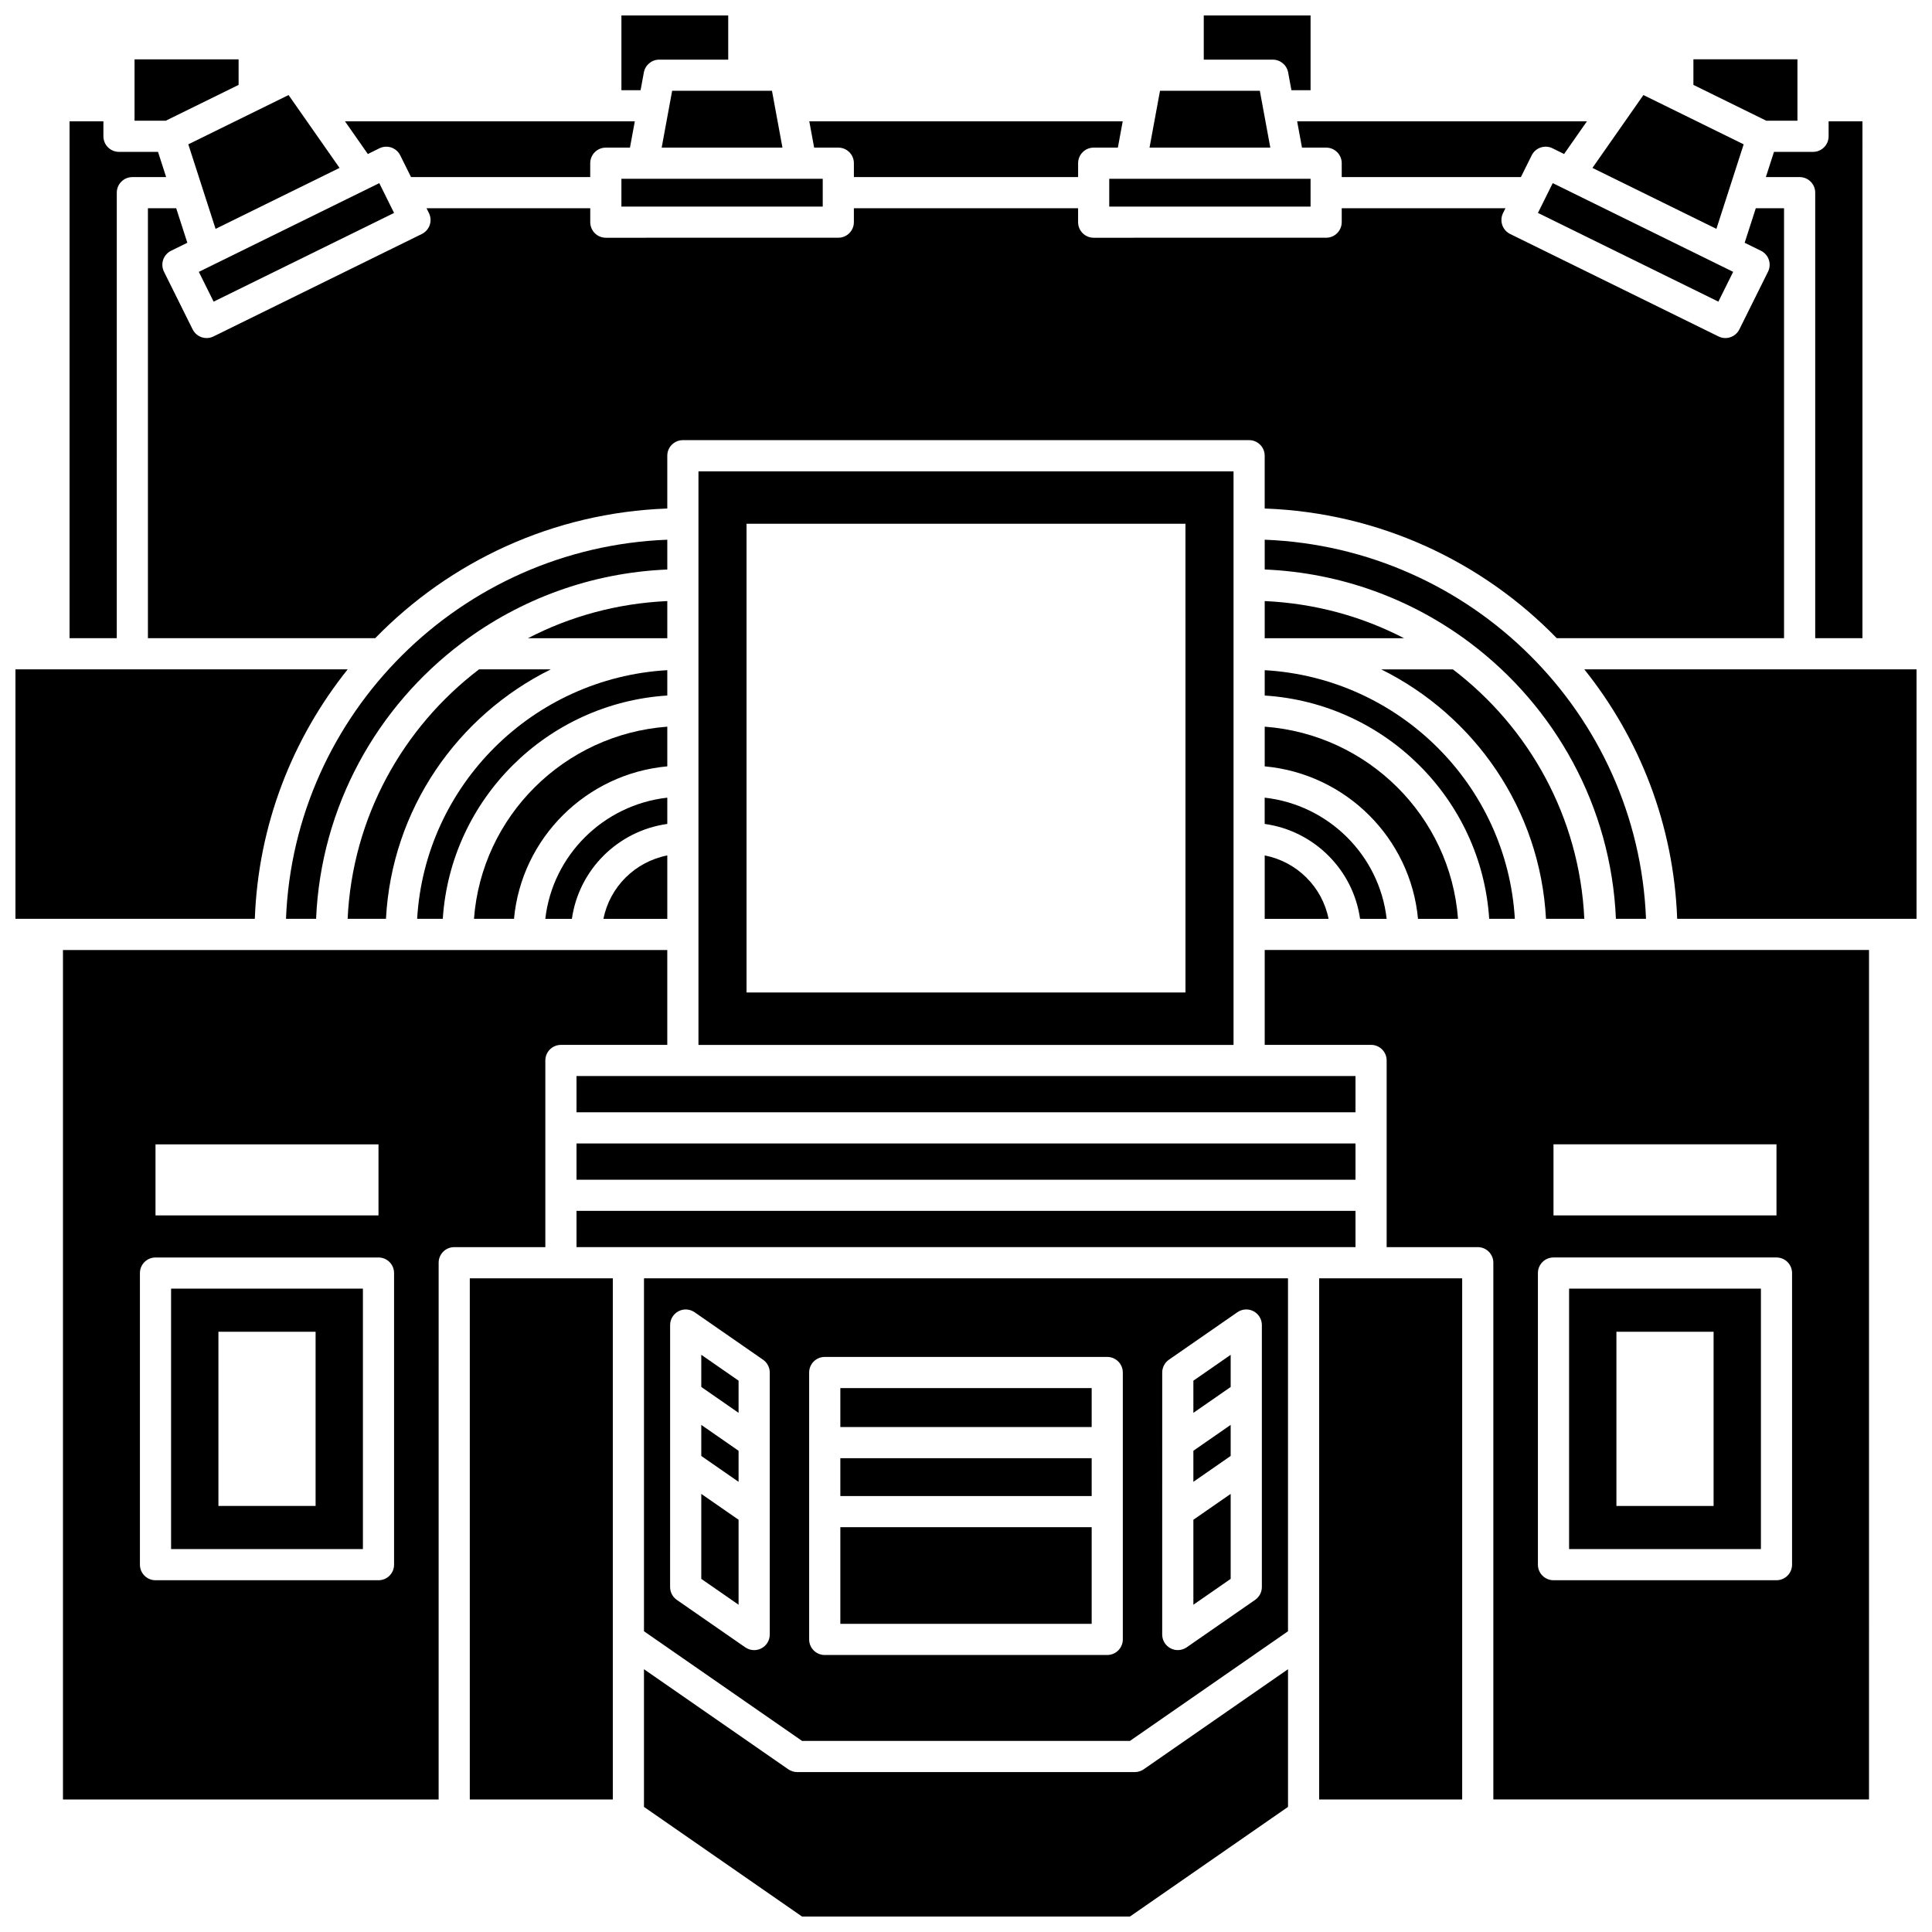 <?xml version="1.0" encoding="UTF-8"?>
<!-- Uploaded to: SVG Repo, www.svgrepo.com, Generator: SVG Repo Mixer Tools -->
<svg width="800px" height="800px" version="1.1" viewBox="144 144 512 512" xmlns="http://www.w3.org/2000/svg">
 <defs>
  <clipPath id="e">
   <path d="m463 148.09h29v19.906h-29z"/>
  </clipPath>
  <clipPath id="d">
   <path d="m308 148.09h29v19.906h-29z"/>
  </clipPath>
  <clipPath id="c">
   <path d="m563 321h88.902v67h-88.902z"/>
  </clipPath>
  <clipPath id="b">
   <path d="m148.09 321h88.906v67h-88.906z"/>
  </clipPath>
  <clipPath id="a">
   <path d="m314 586h172v65.902h-172z"/>
  </clipPath>
 </defs>
 <path d="m599.52 214.18-0.008-0.004-41.465-20.387-2.559-1.258-3.918 7.898 47.816 23.508 3.918-7.894z"/>
 <path d="m620.34 175.99v-16.27h-27.57v6.777l19.309 9.492z"/>
 <path d="m606.09 182.25-26.57-13.062-13.508 19.312 32.852 16.152z"/>
 <path d="m320.84 370.7c-8.523 1.66-15.246 8.328-16.922 16.801h16.922z"/>
 <path d="m489.04 183.12h6.402c2.285 0 4.129 1.852 4.129 4.129v3.684h47.48l2.863-5.762c1.008-2.031 3.469-2.883 5.519-1.871l3.066 1.512 6.051-8.656-69.109 0.004h-7.684z"/>
 <path d="m329.1 268.91v152h141.8v-152zm129.06 138.11h-116.32v-124.22h116.32l0.004 124.22z"/>
 <path d="m248.43 200.43-3.918-7.898-2.555 1.258-41.469 20.387-0.008 0.004-3.785 1.863 3.918 7.894z"/>
 <path d="m320.84 362.35v-6.961c-16.934 1.895-30.406 15.285-32.328 32.113h7.047c1.84-13.023 12.199-23.328 25.281-25.152z"/>
 <path d="m319.35 183.12h32.008l-2.777-15.059h-26.457z"/>
 <path d="m308.68 191.38v7.367h53.352v-7.367z"/>
 <g clip-path="url(#e)">
  <path d="m485.37 163.19 0.867 4.711h5.078v-19.805h-28.305v11.711h18.297c1.992 0 3.699 1.426 4.062 3.383z"/>
 </g>
 <g clip-path="url(#d)">
  <path d="m314.63 163.19c0.363-1.961 2.07-3.383 4.059-3.383h18.297v-11.711h-28.305v19.805h5.078z"/>
 </g>
 <path d="m366.16 183.12c2.285 0 4.129 1.852 4.129 4.129v3.684h59.422v-3.684c0-2.281 1.848-4.129 4.129-4.129h6.406l1.285-6.961h-83.059l1.285 6.961z"/>
 <path d="m477.87 168.06h-26.457l-2.777 15.059h32.008z"/>
 <path d="m437.96 198.75h53.352v-7.367h-53.352z"/>
 <path d="m545.45 387.5c-2.09-35.438-30.652-63.836-66.289-65.895v6.719c31.895 2.043 57.426 27.449 59.492 59.176z"/>
 <path d="m530.39 387.5c-2.035-27.18-23.895-48.906-51.23-50.922v10.512c21.496 1.957 38.648 19.02 40.625 40.414z"/>
 <path d="m563.86 387.5c-1.258-26.922-14.605-50.695-34.82-66.105h-19.004c24.781 12.281 42.137 37.113 43.668 66.105z"/>
 <path d="m244.55 183.3c2.043-1.004 4.512-0.16 5.519 1.871l2.863 5.762h47.48l0.004-3.684c0-2.281 1.848-4.129 4.129-4.129h6.402l1.285-6.961h-76.801l6.051 8.656z"/>
 <path d="m320.84 347.09v-10.512c-27.336 2.016-49.195 23.738-51.23 50.922h10.605c1.977-21.391 19.129-38.453 40.625-40.41z"/>
 <path d="m479.16 303.29v9.852h36.938c-11.145-5.793-23.668-9.246-36.938-9.852z"/>
 <path d="m611.97 190.93h8.953c2.285 0 4.129 1.852 4.129 4.129v118.07h12.516l0.004-136.97h-8.969v3.961c0 2.281-1.848 4.129-4.129 4.129h-10.348z"/>
 <path d="m479.16 370.7v16.801h16.922c-1.676-8.473-8.398-15.145-16.922-16.801z"/>
 <path d="m511.48 387.5c-1.922-16.832-15.391-30.215-32.328-32.113v6.961c13.082 1.82 23.445 12.129 25.281 25.152l7.047 0.004z"/>
 <path d="m580.21 387.5c-2.141-54.461-46.285-98.359-101.05-100.47v7.891c20.316 0.852 39.047 7.914 54.297 19.344 0.043 0.043 0.094 0.066 0.137 0.105 22.48 16.91 37.371 43.293 38.641 73.125h7.977z"/>
 <path d="m289.95 321.39h-19.004c-20.211 15.41-33.562 39.188-34.82 66.105h10.16c1.527-28.992 18.883-53.82 43.664-66.105z"/>
 <path d="m320.84 328.32v-6.719c-35.637 2.066-64.203 30.465-66.293 65.895h6.797c2.07-31.73 27.602-57.129 59.496-59.176z"/>
 <path d="m320.84 303.29c-13.273 0.609-25.793 4.062-36.938 9.852h36.938z"/>
 <path d="m320.84 287.03c-54.762 2.113-98.91 46.012-101.05 100.47h7.977c1.27-29.836 16.156-56.215 38.641-73.125 0.043-0.043 0.094-0.066 0.137-0.105 15.254-11.43 33.977-18.496 54.297-19.344z"/>
 <path d="m503.22 429.16h-206.44v9.605h206.44z"/>
 <path d="m616.79 199.19h-7.488l-2.949 9.145 4.316 2.121c0.984 0.484 1.738 1.344 2.09 2.383 0.352 1.039 0.273 2.176-0.215 3.164l-7.598 15.293c-0.723 1.453-2.18 2.293-3.699 2.293-0.605 0-1.234-0.137-1.816-0.426l-55.23-27.156c-0.984-0.484-1.738-1.344-2.09-2.383-0.352-1.039-0.273-2.176 0.215-3.164l0.633-1.273h-43.387v3.684c0 2.281-1.848 4.129-4.129 4.129l-61.609 0.004c-2.285 0-4.129-1.852-4.129-4.129v-3.684l-59.418-0.004v3.684c0 2.281-1.848 4.129-4.129 4.129l-61.609 0.004c-2.285 0-4.129-1.852-4.129-4.129v-3.684l-43.383-0.004 0.633 1.273c0.488 0.984 0.566 2.121 0.215 3.164-0.352 1.035-1.105 1.895-2.09 2.383l-55.227 27.156c-0.586 0.289-1.211 0.426-1.816 0.426-1.52 0-2.981-0.844-3.699-2.293l-7.598-15.293c-0.488-0.984-0.566-2.121-0.215-3.164 0.352-1.035 1.105-1.895 2.09-2.383l4.316-2.121-2.949-9.145h-7.496v113.94h60.227c19.762-20.312 47.082-33.281 77.41-34.367v-13.992c0-2.281 1.848-4.129 4.129-4.129h150.06c2.285 0 4.129 1.852 4.129 4.129v13.992c30.328 1.086 57.648 14.055 77.41 34.367h60.227z"/>
 <path d="m296.78 447.03h206.44v9.609h-206.44z"/>
 <path d="m470.14 539.9-9.883 6.852v22.52l9.883-6.852z"/>
 <path d="m339.73 528.47-9.883-6.856v8.23l9.883 6.856z"/>
 <path d="m339.73 546.75-9.883-6.852v22.52l9.883 6.852z"/>
 <path d="m339.73 509.89-9.883-6.856v8.523l9.883 6.856z"/>
 <path d="m314.66 576.3 41.895 29.059 86.883 0.004 41.895-29.059v-93.535h-170.67zm137.34-68.57c0-1.355 0.664-2.621 1.777-3.394l18.145-12.582c1.27-0.875 2.91-0.984 4.269-0.266 1.359 0.711 2.215 2.121 2.215 3.66v69.434c0 1.355-0.664 2.621-1.777 3.394l-18.145 12.582c-0.707 0.488-1.527 0.734-2.356 0.734-0.656 0-1.312-0.156-1.918-0.473-1.359-0.711-2.215-2.121-2.215-3.66zm-93.566 0c0-2.281 1.848-4.129 4.129-4.129h74.867c2.285 0 4.129 1.852 4.129 4.129v70.73c0 2.281-1.848 4.129-4.129 4.129l-74.867 0.004c-2.285 0-4.129-1.852-4.129-4.129zm-36.844-12.578c0-1.535 0.855-2.945 2.215-3.66 1.359-0.715 3.008-0.605 4.269 0.266l18.145 12.582c1.109 0.773 1.777 2.039 1.777 3.394v69.434c0 1.535-0.855 2.945-2.215 3.66-0.602 0.316-1.258 0.473-1.918 0.473-0.824 0-1.648-0.246-2.356-0.734l-18.145-12.582c-1.109-0.773-1.777-2.039-1.777-3.394z"/>
 <path d="m366.7 548.72h66.605v25.613h-66.605z"/>
 <path d="m366.7 530.44h66.605v10.027h-66.605z"/>
 <path d="m479.16 420.9h28.188c2.285 0 4.129 1.852 4.129 4.129v49.473h24.145c2.285 0 4.129 1.852 4.129 4.129v142.24h99.555l0.004-225.12h-160.15zm76.531 26.355h59.094v18.84h-59.094zm-4.129 34.117c0-2.281 1.848-4.129 4.129-4.129h59.094c2.285 0 4.129 1.852 4.129 4.129v77.277c0 2.281-1.848 4.129-4.129 4.129h-59.094c-2.285 0-4.129-1.852-4.129-4.129z"/>
 <path d="m503.22 464.89h-206.44v9.609h206.44z"/>
 <path d="m366.7 511.86h66.605v10.32h-66.605z"/>
 <g clip-path="url(#c)">
  <path d="m563.86 321.39c14.645 18.289 23.699 41.176 24.609 66.105l63.434 0.004v-66.109z"/>
 </g>
 <path d="m610.66 485.5h-50.836v69.02h50.836zm-12.539 57.594h-25.754v-46.164h25.754z"/>
 <path d="m493.59 482.77v138.11h37.902v-138.11z"/>
 <path d="m189.34 554.52h50.836v-69.02h-50.836zm12.543-57.59h25.754v46.16h-25.754z"/>
 <path d="m201.13 204.65 32.852-16.152-13.508-19.312-26.57 13.062z"/>
 <path d="m268.5 482.77v138.11h37.902v-138.11z"/>
 <path d="m288.52 460.77v-35.734c0-2.281 1.848-4.129 4.129-4.129h28.188v-25.141l-160.15-0.004v225.12h99.555l0.004-142.25c0-2.281 1.848-4.129 4.129-4.129h24.145zm-103.31-13.508h59.094v18.84h-59.094zm63.223 111.39c0 2.281-1.848 4.129-4.129 4.129h-59.094c-2.285 0-4.129-1.852-4.129-4.129v-77.277c0-2.281 1.848-4.129 4.129-4.129h59.094c2.285 0 4.129 1.852 4.129 4.129z"/>
 <g clip-path="url(#b)">
  <path d="m236.14 321.39h-88.043v66.105h63.434c0.91-24.93 9.969-47.809 24.609-66.105z"/>
 </g>
 <path d="m174.95 195.06c0-2.281 1.848-4.129 4.129-4.129h8.953l-2.156-6.684h-10.344c-2.285 0-4.129-1.852-4.129-4.129v-3.961h-8.973v136.97h12.516z"/>
 <path d="m207.23 166.5v-6.777h-27.574v16.27h8.262z"/>
 <path d="m470.14 521.61-9.883 6.856v8.23l9.883-6.856z"/>
 <path d="m470.14 503.04-9.883 6.856v8.523l9.883-6.856z"/>
 <g clip-path="url(#a)">
  <path d="m444.73 613.62h-89.465c-0.844 0-1.66-0.258-2.356-0.734l-38.25-26.527v36.488l41.895 29.059h86.887l41.895-29.059v-36.488l-38.25 26.527c-0.695 0.48-1.512 0.734-2.356 0.734z"/>
 </g>
</svg>